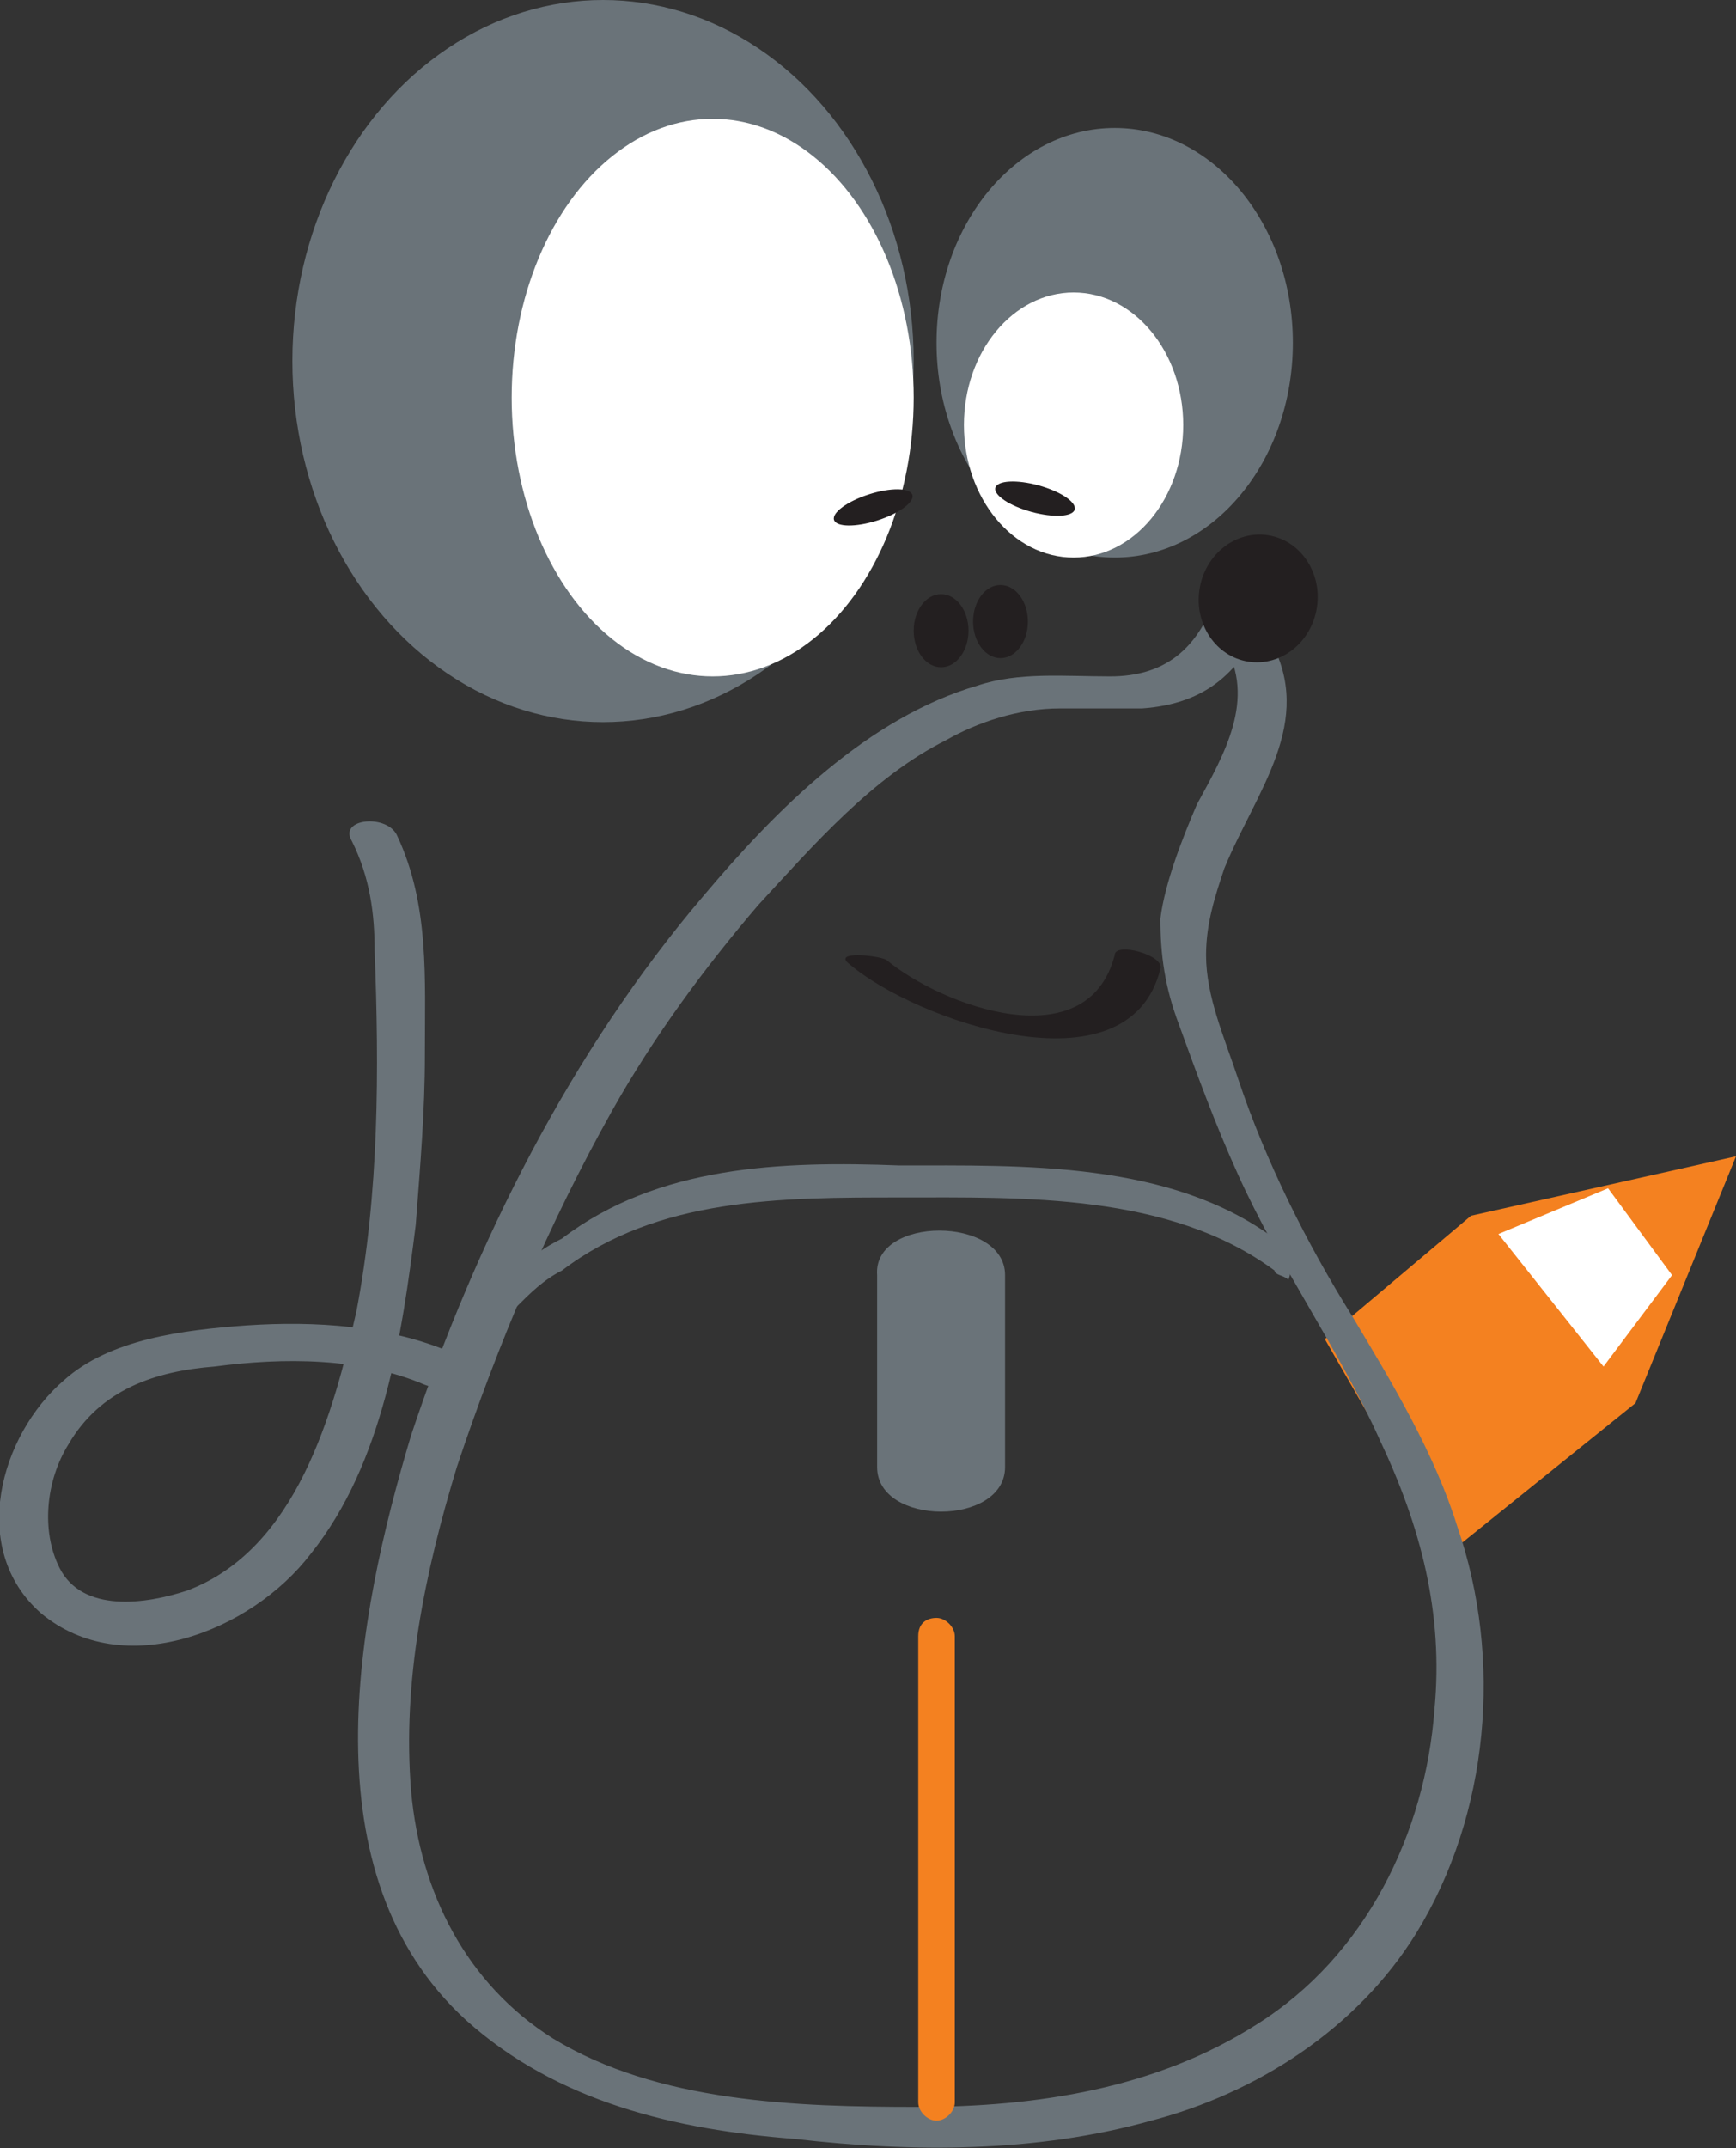 <svg xmlns="http://www.w3.org/2000/svg" xml:space="preserve" id="Слой_1" x="0" y="0" style="enable-background:new 0 0 38 47" version="1.1" viewBox="0 0 38 47"><rect x="0" y="0" width="38" height="47" fill="#333333" stroke="none"/><style>.st0{fill:#f48120}.st1{fill:#6a7379}.st2{fill:#fff}.st3{fill:#231f20}</style><path d="m31.7 34 4.1-3.3 2.2-5.4-5.8 1.3-3.2 2.7 2.7 4.7z" class="st0"/><ellipse cx="13.2" cy="7.9" class="st1" rx="6.8" ry="7.9"/><ellipse cx="15.6" cy="8.7" class="st2" rx="4.4" ry="6.1"/><ellipse cx="24.4" cy="7.5" class="st1" rx="3.9" ry="4.7"/><ellipse cx="23.5" cy="9.3" class="st2" rx="2.4" ry="2.9"/><ellipse cx="21.9" cy="13.6" class="st3" rx=".6" ry=".8"/><ellipse cx="20.6" cy="13.8" class="st3" rx=".6" ry=".8"/><ellipse cx="22.7" cy="10.9" class="st3" rx=".3" ry=".9" transform="rotate(-74.663 22.685 10.934)"/><ellipse cx="19.1" cy="11.1" class="st3" rx=".9" ry=".3" transform="rotate(-17.712 19.113 11.057)"/><path d="M9.3 30.3c-1.4-.6-3.1-.6-4.6-.4-1.3.1-2.5.5-3.2 1.7-.5.8-.6 1.9-.2 2.7.5 1 1.9.8 2.8.5 2.4-.9 3.2-3.9 3.7-6.1.5-2.6.5-5.3.4-7.9 0-.8-.1-1.6-.5-2.4-.3-.5.8-.6 1-.1.7 1.5.6 3.1.6 4.8 0 1.2-.1 2.4-.2 3.7-.3 2.4-.7 5.2-2.3 7.2-1.3 1.7-4.1 2.8-5.9 1.3-1.6-1.4-.9-3.9.5-5.1 1-.9 2.6-1.1 4-1.2 1.5-.1 3.1 0 4.5.6.5.3-.1.9-.6.7z" class="st1"/><path d="M27.7 13.4c-.5 1.3-1.3 2-2.7 2.1h-1.8c-.9 0-1.8.3-2.5.7-1.6.8-2.9 2.3-4.1 3.6-1.2 1.4-2.3 2.9-3.2 4.5-1.4 2.5-2.5 5.1-3.4 7.8-.7 2.3-1.2 4.7-1 7.1.2 2.2 1.2 4.2 3.1 5.4 2.3 1.4 5.3 1.5 8 1.5 2.6 0 5.2-.4 7.4-1.8 2.4-1.5 3.7-4.2 3.9-6.9.2-2.1-.3-4-1.2-5.9-.9-2-2.2-3.8-3.1-5.8-.5-1.1-.9-2.2-1.3-3.3-.3-.8-.4-1.5-.4-2.3.1-.8.5-1.8.8-2.5.6-1.1 1.3-2.3.6-3.5-.3-.5.8-.5 1-.1 1 1.8-.3 3.3-1 5-.2.6-.4 1.2-.4 1.9 0 .9.4 1.8.7 2.7.6 1.8 1.5 3.6 2.5 5.2.9 1.5 1.8 3 2.3 4.6 1 2.9.7 6.3-.9 8.9-1.3 2.1-3.5 3.5-5.8 4.1-2.5.7-5.2.7-7.8.4-2.6-.2-5.2-.8-7.2-2.6C6.7 41 7.8 35.4 9 31.4c1.4-4.2 3.5-8.4 6.4-11.8 1.6-1.9 3.6-3.9 6-4.6.9-.3 1.9-.2 2.9-.2 1.2 0 1.9-.6 2.3-1.7.2-.4 1.2-.1 1.1.3z" class="st1"/><path d="M25.4 21.2c-.7 2.8-5.4 1.1-6.8-.1-.4-.3.6-.2.8-.1 1.2 1 4.4 2.2 5-.1 0-.3 1.1 0 1 .3z" class="st3"/><path d="M10.2 30.8v.3c-.1.1-.2.2-.2.3-1 1.8-1.6 3.8-1.6 5.9-.1-2.3.5-4.6 1.6-6.6.1-.1.1-.2.2-.3v.4zM22 27.9v4.2c0 1.3-2.8 1.3-2.8 0v-4.2c-.1-1.3 2.8-1.3 2.8 0z" class="st1"/><path d="M20.5 35.4c.2 0 .4.2.4.4V46c0 .2-.2.4-.4.4s-.4-.2-.4-.4V35.8c0-.3.2-.4.4-.4z" class="st0"/><path d="m35.2 26-2.4 1 2.3 2.9 1.5-2-1.4-1.9z" class="st2"/><ellipse cx="27.5" cy="13.1" class="st3" rx="1.4" ry="1.3" transform="rotate(-81.252 27.517 13.073)"/><path d="m10.3 29 .2-.4.2-.2c.1 0 .2-.1.3-.1.1-.2.1-.3.3-.4.3-.4.6-.6 1-.8 2.1-1.6 4.8-1.7 7.4-1.6 2.7 0 5.9-.1 8.2 1.6l.3.3c0 .2.1.4 0 .6-.1-.1-.3-.1-.3-.2-2.3-1.7-5.5-1.6-8.2-1.6-2.6 0-5.3 0-7.4 1.6-.4.2-.7.5-1 .8-.1.1-.2.3-.3.4-.1 0-.2.1-.3.1l-.2.2c-.1.1-.1.2-.2.4-.1.1-.1.2-.1.4 0-.4 0-.8.1-1.1z" class="st1"/></svg>